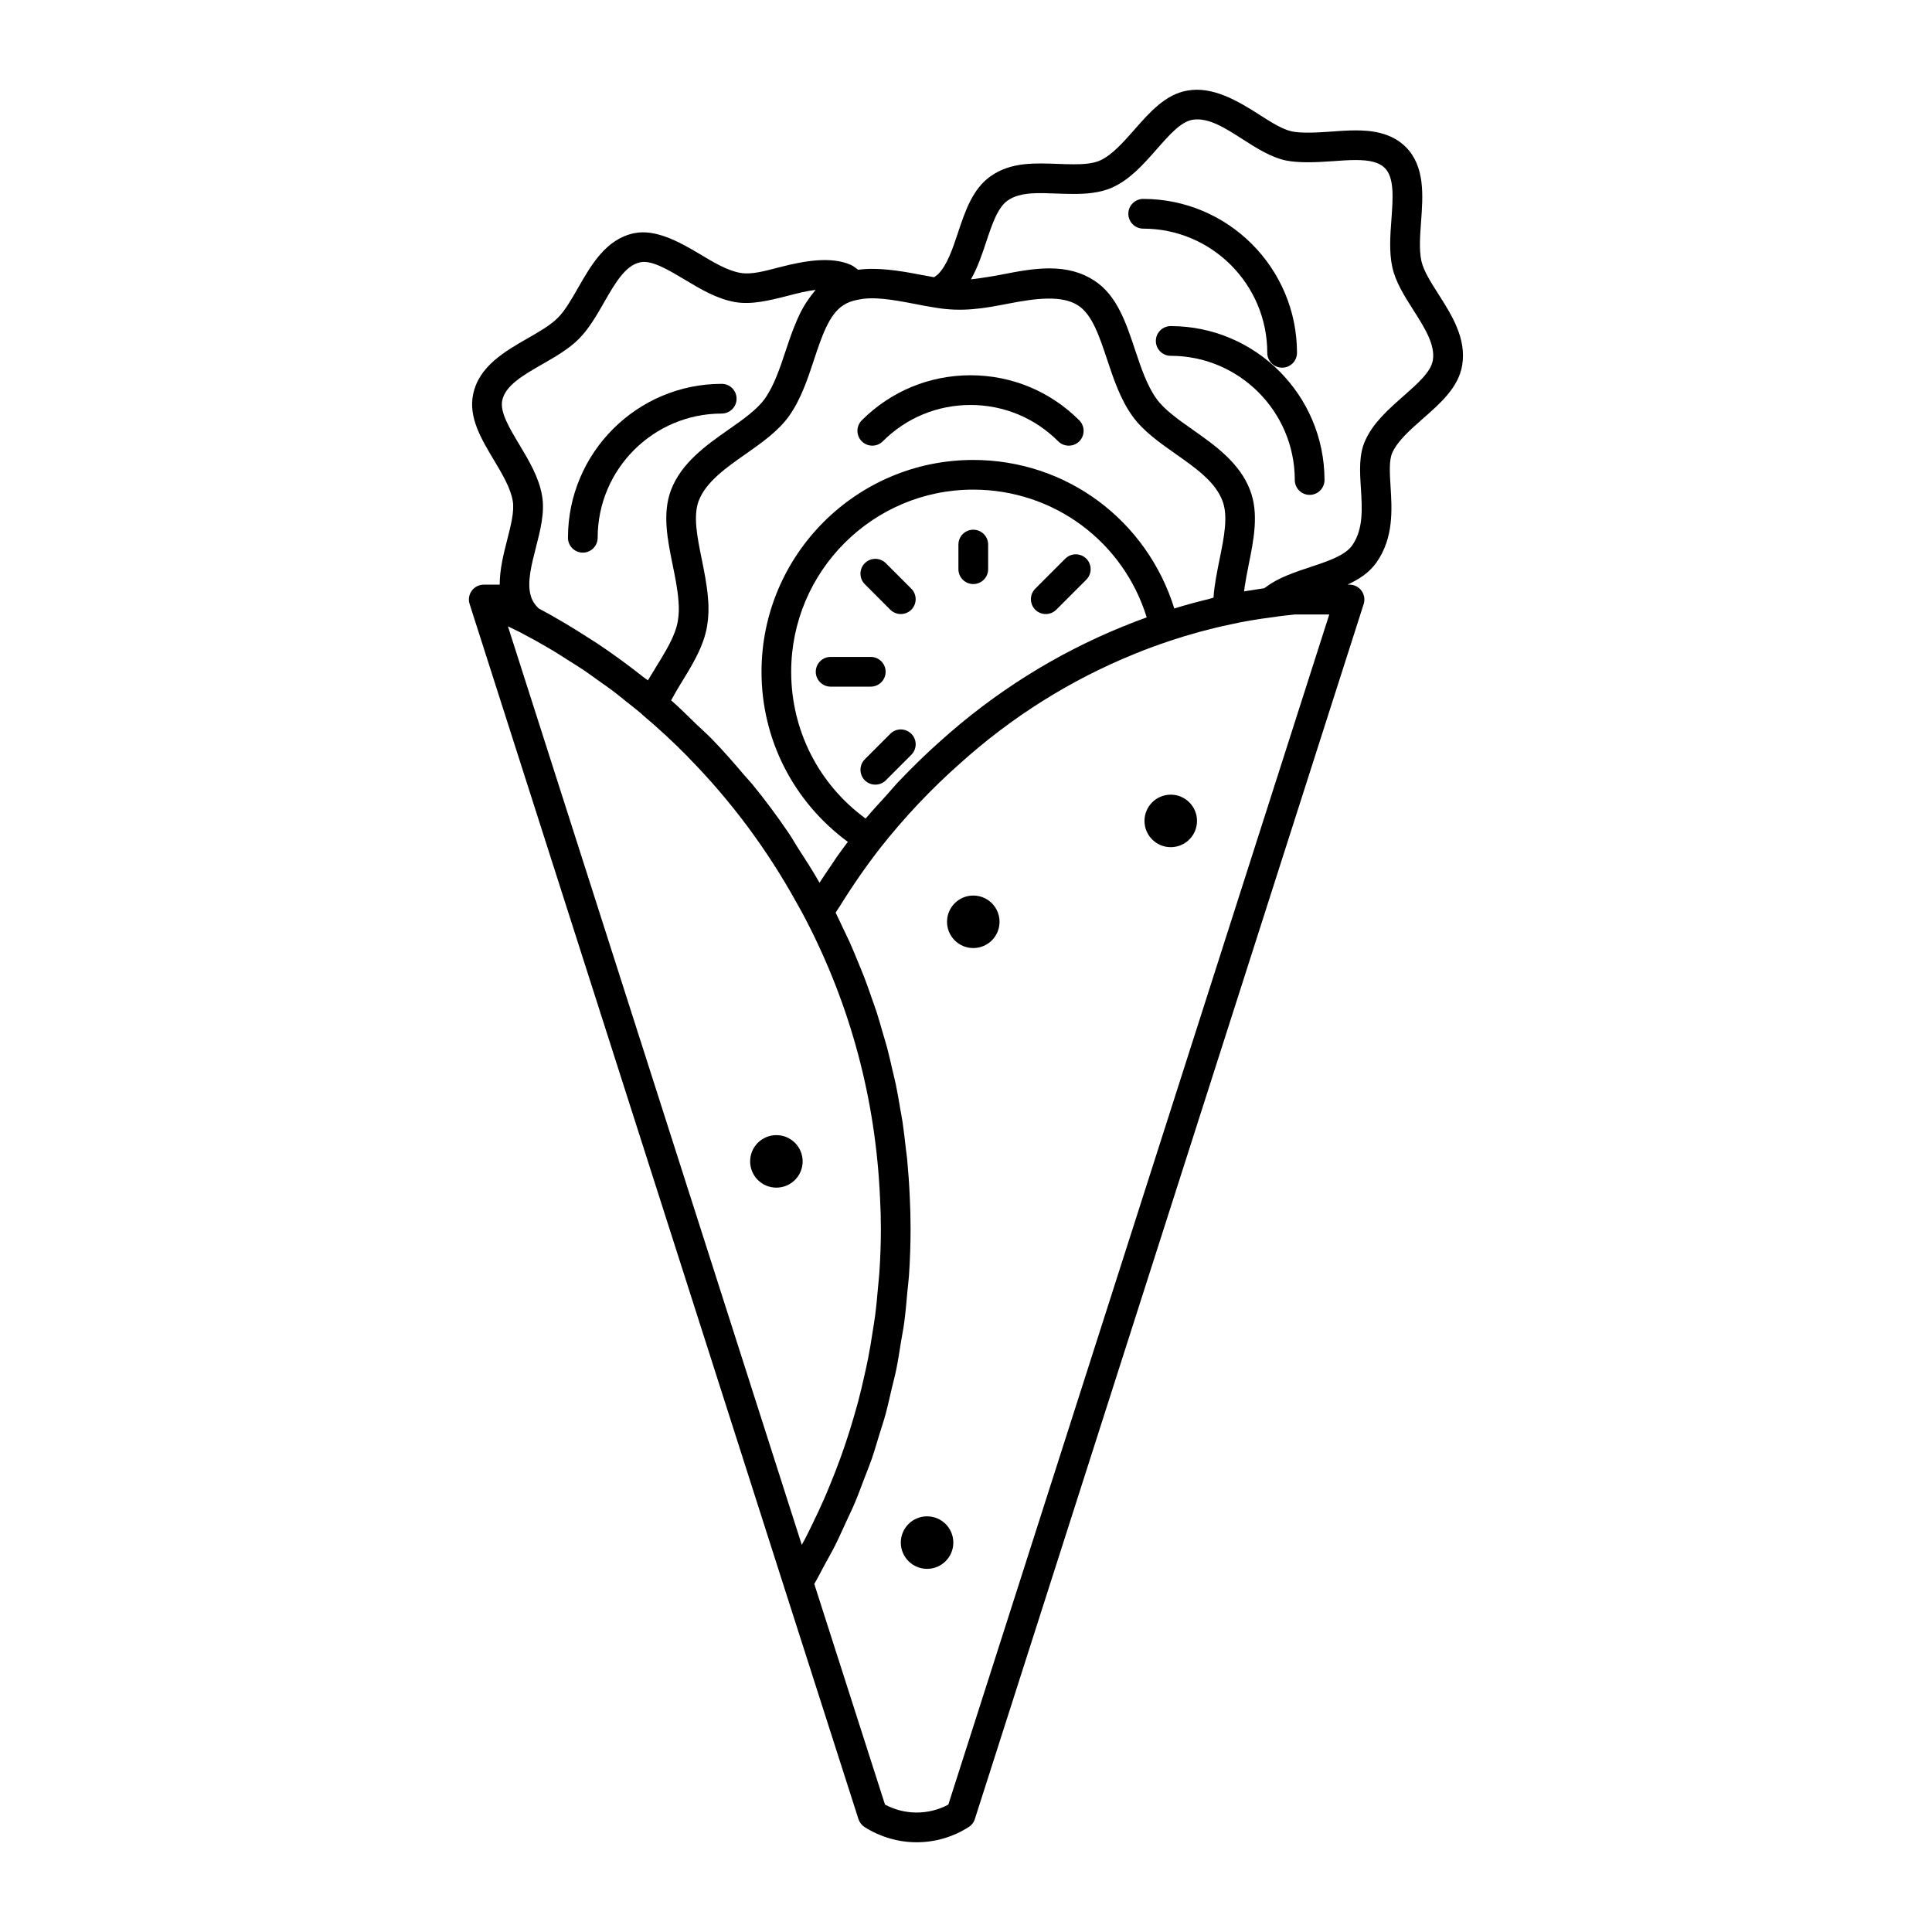 <?xml version="1.0" encoding="UTF-8"?>
<!-- Uploaded to: ICON Repo, www.svgrepo.com, Generator: ICON Repo Mixer Tools -->
<svg fill="#000000" width="800px" height="800px" version="1.1" viewBox="144 144 512 512" xmlns="http://www.w3.org/2000/svg">
 <g>
  <path d="m521.12 254.91c4.621-4.055 9.391-8.25 10.367-14.074 1.203-7.109-2.777-13.367-6.289-18.887-2.047-3.211-3.977-6.242-4.527-8.855-0.621-2.891-0.348-6.691-0.07-10.367 0.504-6.863 1.078-14.633-4.055-19.773-3.938-3.945-9.461-4.402-13.273-4.402-2.133 0-4.359 0.156-6.598 0.324-3.816 0.285-7.832 0.465-10.32-0.055-2.535-0.543-5.551-2.465-8.73-4.504-5.512-3.527-12.25-7.527-18.965-6.312-5.785 0.984-9.98 5.746-14.027 10.352-2.914 3.312-5.934 6.746-9.125 8.18-1.969 0.891-4.754 1-6.949 1-1.309 0-2.637-0.047-3.984-0.094-5.961-0.195-12.562-0.652-18.082 3.281-4.754 3.352-6.723 9.25-8.621 14.949-1.402 4.211-2.844 8.559-5.25 10.965-0.316 0.316-0.715 0.559-1.078 0.828-1.289-0.227-2.582-0.457-3.891-0.707-5.422-1.062-11.289-1.953-16.238-1.266-0.621-0.418-1.125-0.922-1.867-1.266-5.305-2.387-12.469-1.086-18.895 0.574-3.969 1.023-7.469 2.047-10.492 1.504-3.387-0.574-7.148-2.832-10.785-5.016-5.566-3.328-11.762-6.668-17.383-5.473-7.398 1.551-11.328 8.398-14.785 14.445-1.785 3.117-3.473 6.062-5.406 7.996-1.938 1.938-4.871 3.621-7.988 5.414-6.039 3.465-12.879 7.391-14.422 14.785-1.301 6.086 2.133 11.84 5.465 17.406 2.18 3.644 4.434 7.406 5.016 10.84 0.496 2.731-0.48 6.504-1.496 10.492-0.961 3.723-1.953 7.785-1.953 11.746h-4.223c-1.258 0-2.441 0.598-3.18 1.613-0.738 1.016-0.953 2.32-0.566 3.519l83.301 260.4 19.742 61.598c0.285 0.875 0.867 1.621 1.637 2.125 4.156 2.629 8.926 4.023 13.793 4.023 4.871 0 9.645-1.395 13.785-4.031 0.781-0.496 1.363-1.242 1.637-2.133l103.04-321.98c0.379-1.195 0.164-2.504-0.566-3.519-0.746-1.016-1.93-1.613-3.18-1.613h-0.551c3.008-1.395 5.738-3.141 7.66-5.84 4.629-6.551 4.141-14.105 3.762-20.176-0.219-3.574-0.441-6.941 0.465-8.957 1.426-3.164 4.844-6.156 8.141-9.059zm-134.96-30.418c1.961 0.387 3.906 0.762 5.746 1.039 7.086 1.211 12.863 0.188 18.996-1.008 7.613-1.496 14.539-2.371 18.828 0.441 3.691 2.379 5.606 8.133 7.637 14.219 1.715 5.164 3.488 10.5 6.644 14.949 2.859 4.055 7.281 7.164 11.562 10.172 5.391 3.793 10.484 7.383 12.391 12.422 1.551 4.055 0.434 9.582-0.754 15.438-0.684 3.402-1.402 6.91-1.605 10.086-0.008 0.047-0.016 0.094-0.023 0.141-0.48 0.109-0.961 0.293-1.441 0.41-2.969 0.715-5.953 1.527-8.941 2.449-7.258-23.316-28.496-39.359-53.301-39.359-30.93 0-56.09 25.184-56.09 56.145 0 18.012 8.527 34.504 22.875 45.066-0.992 1.34-1.984 2.652-2.969 4.055-0.59 0.852-1.148 1.723-1.73 2.59-0.93 1.371-1.867 2.715-2.777 4.141-0.023 0-0.047-0.008-0.062-0.008-1.801-3.195-3.801-6.242-5.777-9.312-0.789-1.219-1.48-2.496-2.289-3.691-3.047-4.488-6.266-8.832-9.684-13.012-0.668-0.82-1.418-1.566-2.102-2.371-2.801-3.32-5.66-6.59-8.699-9.707-1.316-1.348-2.738-2.59-4.102-3.898-2.195-2.117-4.328-4.289-6.637-6.305 0.828-1.465 1.629-2.93 2.519-4.367 0.016-0.031 0.031-0.055 0.055-0.086 2.227-3.613 4.512-7.32 5.902-11.211 0.465-1.301 0.82-2.621 1.047-3.961 0.402-2.426 0.488-4.922 0.25-7.336-0.262-3.535-0.977-7.055-1.668-10.469-1.188-5.848-2.312-11.375-0.805-15.414 1.898-5.016 7.25-8.77 12.422-12.398 4.289-3.008 8.73-6.125 11.594-10.188 3.109-4.426 4.863-9.723 6.559-14.855 2.039-6.148 3.961-11.949 7.738-14.398 1.07-0.699 2.305-1.172 3.777-1.449 0.008 0 0.008-0.008 0.016-0.008 0.062-0.008 0.133-0.008 0.195-0.023 3.887-0.895 9.215 0.004 14.703 1.074zm-3.891 126.5c-1.148 1.203-2.195 2.488-3.312 3.723-1.859 2.062-3.769 4.07-5.543 6.219-12.43-9.07-19.742-23.371-19.742-38.91 0-26.617 21.633-48.27 48.215-48.27 21.355 0 39.801 13.754 46.004 33.859-2.18 0.789-4.352 1.605-6.473 2.488-17.672 7.203-33.922 17.422-48.27 30.348-3.762 3.332-7.375 6.875-10.879 10.543zm-4.824 118.6c0 3.856-0.141 7.707-0.395 11.547-0.078 1.266-0.234 2.535-0.348 3.801-0.219 2.559-0.449 5.117-0.781 7.668-0.188 1.488-0.457 2.984-0.684 4.465-0.355 2.305-0.723 4.598-1.172 6.879-0.309 1.574-0.668 3.133-1.016 4.699-0.488 2.18-0.992 4.359-1.566 6.519-0.418 1.582-0.875 3.148-1.332 4.723-0.621 2.125-1.273 4.227-1.977 6.32-0.52 1.559-1.062 3.117-1.629 4.66-0.762 2.086-1.566 4.148-2.41 6.203-0.613 1.496-1.227 3.008-1.883 4.488-0.914 2.086-1.898 4.133-2.891 6.18-0.684 1.418-1.363 2.824-2.094 4.227-0.25 0.488-0.527 0.945-0.789 1.426l-77.871-243.41c1.203 0.598 2.441 1.148 3.621 1.77 0.102 0.062 0.195 0.133 0.309 0.188 2.777 1.457 5.527 3 8.227 4.613 1.148 0.684 2.266 1.441 3.41 2.156 1.543 0.977 3.102 1.922 4.613 2.938 1.164 0.789 2.297 1.637 3.449 2.457 1.449 1.023 2.914 2.031 4.336 3.102 1.094 0.82 2.133 1.707 3.211 2.559 1.395 1.109 2.801 2.188 4.164 3.336 0.109 0.125 0.227 0.242 0.355 0.355 4.148 3.496 8.117 7.172 11.895 11.004 0.078 0.078 0.148 0.172 0.227 0.262 11.25 11.445 20.875 24.355 28.711 38.559 0.812 1.418 1.551 2.769 2.289 4.18 11.996 23.035 18.664 47.957 19.797 74.105 0.145 2.664 0.223 5.309 0.223 8.023zm-100.34-219.5c0.828-3.953 5.598-6.691 10.645-9.59 3.426-1.969 6.965-4 9.645-6.676 2.668-2.676 4.699-6.219 6.668-9.652 2.898-5.055 5.629-9.832 9.59-10.66 2.969-0.652 7.242 1.859 11.707 4.535 4.266 2.551 8.668 5.188 13.477 6.008 4.25 0.754 9.18-0.441 13.816-1.637 2.519-0.652 5.102-1.316 7.484-1.605-0.188 0.195-0.324 0.457-0.504 0.66-0.371 0.426-0.699 0.898-1.039 1.355-0.652 0.891-1.266 1.801-1.812 2.793-0.293 0.527-0.582 1.055-0.844 1.613-0.52 1.078-0.992 2.18-1.441 3.32-0.188 0.496-0.402 0.977-0.582 1.473-0.574 1.574-1.117 3.172-1.645 4.762-1.52 4.59-3.094 9.328-5.527 12.793-2.07 2.938-5.762 5.527-9.676 8.273-5.863 4.109-12.5 8.77-15.266 16.066-1.148 3.086-1.379 6.359-1.148 9.691 0.234 3.336 0.93 6.731 1.605 10.078 0.645 3.164 1.316 6.438 1.543 9.555 0.172 1.82 0.117 3.637-0.172 5.367-0.164 0.961-0.441 1.945-0.82 2.938-1.117 2.984-3.047 6.125-5.07 9.398-0.684 1.117-1.371 2.234-2.039 3.352-0.379-0.309-0.789-0.551-1.164-0.852-3.992-3.156-8.086-6.164-12.305-8.965-0.613-0.41-1.242-0.789-1.867-1.188-4.434-2.875-8.941-5.582-13.57-8.039-0.023-0.008-0.039-0.023-0.062-0.039-0.008 0-0.008-0.008-0.016-0.016-0.844-0.844-1.402-1.598-1.777-2.504-0.094-0.25-0.195-0.496-0.309-0.914-0.984-3.457 0.219-8.125 1.379-12.641 1.188-4.629 2.426-9.422 1.637-13.809-0.828-4.84-3.465-9.258-6.016-13.516-2.668-4.438-5.188-8.652-4.523-11.73zm118.21 372.15c-5.203 2.793-11.562 2.801-16.781-0.008l-18.742-58.473c0.984-1.676 1.844-3.41 2.762-5.109 0.922-1.691 1.891-3.371 2.754-5.086 0.992-1.969 1.875-3.977 2.793-5.969 0.82-1.785 1.684-3.535 2.449-5.344 0.852-2.016 1.59-4.07 2.371-6.102 0.699-1.836 1.449-3.652 2.094-5.496 0.723-2.094 1.324-4.203 1.969-6.32 0.566-1.844 1.188-3.676 1.699-5.535 0.598-2.195 1.078-4.434 1.598-6.644 0.426-1.812 0.914-3.613 1.281-5.434 0.48-2.363 0.82-4.746 1.211-7.117 0.285-1.715 0.629-3.418 0.859-5.133 0.363-2.699 0.582-5.414 0.828-8.125 0.133-1.426 0.332-2.832 0.426-4.266 0.285-4.148 0.426-8.32 0.426-12.492 0-2.852-0.07-5.621-0.211-8.383-0.148-3.371-0.387-6.715-0.699-10.035-0.102-1.016-0.262-2.008-0.371-3.023-0.262-2.305-0.512-4.613-0.859-6.902-0.18-1.195-0.426-2.379-0.629-3.574-0.355-2.078-0.691-4.156-1.125-6.211-0.27-1.281-0.598-2.543-0.891-3.816-0.449-1.945-0.875-3.898-1.387-5.824-0.348-1.324-0.762-2.629-1.148-3.945-0.535-1.859-1.055-3.723-1.645-5.559-0.434-1.348-0.93-2.668-1.395-4-0.621-1.785-1.227-3.574-1.914-5.336-0.527-1.371-1.109-2.723-1.668-4.086-0.699-1.699-1.387-3.402-2.141-5.086-0.629-1.395-1.309-2.762-1.969-4.148-0.605-1.258-1.164-2.543-1.801-3.793 0.309-0.473 0.566-0.938 0.914-1.426 0 0 0-0.008 0.008-0.016 0.047-0.062 0.078-0.117 0.125-0.18 3.457-5.582 7.102-10.824 10.801-15.57 6.375-8.078 13.461-15.586 21.098-22.34 13.699-12.336 29.172-22.074 46.02-28.938 3.117-1.301 6.312-2.449 9.5-3.527 0.008 0 0.008 0 0.016-0.008 5.414-1.801 10.863-3.281 16.246-4.41 1.684-0.379 3.441-0.715 5.281-1.031 1.836-0.316 3.754-0.598 5.769-0.852h0.008c0.047 0 0.094-0.008 0.141-0.016 1.992-0.332 4.062-0.527 5.746-0.707h9.141zm110.47-361.48c-1.691 3.777-1.426 8.094-1.133 12.66 0.34 5.336 0.691 10.863-2.32 15.129-1.898 2.66-6.305 4.133-10.973 5.684-4.219 1.402-8.582 2.852-11.762 5.266-0.211 0.125-0.41 0.262-0.582 0.395-1.062 0.141-2.047 0.316-3.062 0.473-0.699 0.109-1.449 0.203-2.125 0.324-0.039 0.008-0.094 0.016-0.133 0.023 0.047-0.379 0.086-0.746 0.141-1.125 0.309-1.953 0.668-3.93 1.062-5.871 1.355-6.699 2.762-13.625 0.395-19.805-2.762-7.281-9.375-11.941-15.223-16.051-3.898-2.746-7.582-5.336-9.66-8.289-2.481-3.496-4.078-8.266-5.613-12.887-2.371-7.109-4.809-14.469-10.809-18.332-3.305-2.172-7.203-3.234-11.902-3.234-4.234 0-8.559 0.844-12.73 1.66-2.031 0.402-3.922 0.676-5.809 0.961-0.746 0.102-1.504 0.211-2.242 0.277 1.746-3.031 2.906-6.481 4.031-9.863 1.559-4.699 3.039-9.141 5.699-11.012 3.394-2.418 8.691-1.992 13.273-1.844 1.434 0.047 2.852 0.094 4.242 0.094 2.992 0 6.856-0.195 10.18-1.691 4.746-2.125 8.336-6.211 11.809-10.156 3.289-3.746 6.398-7.281 9.461-7.801 4.266-0.723 8.824 2.281 13.383 5.195 3.629 2.32 7.383 4.723 11.336 5.574 3.363 0.691 7.957 0.535 12.523 0.195 2.039-0.148 4.078-0.301 6.023-0.301 3.883 0 6.258 0.645 7.707 2.094 2.582 2.582 2.18 7.949 1.77 13.625-0.316 4.234-0.637 8.613 0.219 12.602 0.844 3.977 3.25 7.762 5.582 11.422 3.023 4.746 5.863 9.227 5.164 13.352-0.512 3.07-4.055 6.18-7.801 9.477-3.934 3.469-8 7.043-10.121 11.781z"/>
  <path d="m401.93 284.38c-2.172 0-3.938 1.762-3.938 3.938v6.527c0 2.172 1.762 3.938 3.938 3.938 2.172 0 3.938-1.762 3.938-3.938v-6.527c0-2.184-1.762-3.938-3.938-3.938z"/>
  <path d="m378.7 322.03c0-2.172-1.762-3.938-3.938-3.938h-10.637c-2.172 0-3.938 1.762-3.938 3.938 0 2.172 1.762 3.938 3.938 3.938h10.637c2.176-0.004 3.938-1.766 3.938-3.938z"/>
  <path d="m426.31 292.05-7.957 7.965c-1.535 1.535-1.535 4.031 0 5.566 0.77 0.77 1.777 1.148 2.785 1.148 1.008 0 2.016-0.387 2.785-1.148l7.957-7.965c1.535-1.535 1.535-4.031 0-5.566-1.543-1.535-4.035-1.535-5.57 0z"/>
  <path d="m379.94 338.46-6.754 6.762c-1.535 1.535-1.535 4.031 0 5.566 0.77 0.77 1.777 1.148 2.785 1.148 1.008 0 2.016-0.387 2.785-1.148l6.754-6.762c1.535-1.535 1.535-4.031 0-5.566-1.539-1.535-4.043-1.535-5.57 0z"/>
  <path d="m378.75 293.25c-1.535-1.535-4.031-1.535-5.566 0s-1.535 4.031 0 5.566l6.754 6.762c0.77 0.77 1.777 1.148 2.785 1.148 1.008 0 2.016-0.387 2.785-1.148 1.535-1.535 1.535-4.031 0-5.566z"/>
  <path d="m461.22 361.55c0 3.844-3.113 6.961-6.957 6.961s-6.961-3.117-6.961-6.961 3.117-6.957 6.961-6.957 6.957 3.113 6.957 6.957"/>
  <path d="m408.89 388.29c0 3.844-3.117 6.957-6.961 6.957s-6.957-3.113-6.957-6.957 3.113-6.961 6.957-6.961 6.961 3.117 6.961 6.961"/>
  <path d="m396.64 552.8c0 3.844-3.113 6.961-6.957 6.961s-6.961-3.117-6.961-6.961c0-3.84 3.117-6.957 6.961-6.957s6.957 3.117 6.957 6.957"/>
  <path d="m356.71 451.78c0 3.844-3.117 6.957-6.961 6.957s-6.957-3.113-6.957-6.957 3.113-6.961 6.957-6.961 6.961 3.117 6.961 6.961"/>
  <path d="m298.45 290.45c2.172 0 3.938-1.762 3.938-3.938 0-18.152 14.754-32.914 32.875-32.914 2.172 0 3.938-1.762 3.938-3.938 0-2.172-1.762-3.938-3.938-3.938-22.465 0-40.746 18.293-40.746 40.785-0.004 2.176 1.762 3.941 3.934 3.941z"/>
  <path d="m454.25 230.42c-2.172 0-3.938 1.762-3.938 3.938 0 2.172 1.762 3.938 3.938 3.938 18.129 0 32.883 14.762 32.883 32.914 0 2.172 1.762 3.938 3.938 3.938 2.172 0 3.938-1.762 3.938-3.938-0.012-22.492-18.293-40.789-40.758-40.789z"/>
  <path d="m479.84 237.5c0 2.172 1.762 3.938 3.938 3.938 2.172 0 3.938-1.762 3.938-3.938 0-22.484-18.277-40.785-40.754-40.785-2.172 0-3.938 1.762-3.938 3.938 0 2.172 1.762 3.938 3.938 3.938 18.129-0.004 32.879 14.766 32.879 32.91z"/>
  <path d="m372.38 260.95c1.535 1.535 4.031 1.535 5.566 0 6.203-6.211 14.461-9.629 23.246-9.629 8.785 0 17.043 3.426 23.254 9.637 0.77 0.77 1.777 1.148 2.785 1.148s2.016-0.387 2.785-1.148c1.535-1.535 1.535-4.031 0-5.566-7.699-7.699-17.926-11.941-28.82-11.941s-21.121 4.242-28.812 11.934c-1.539 1.547-1.539 4.039-0.004 5.566z"/>
 </g>
</svg>